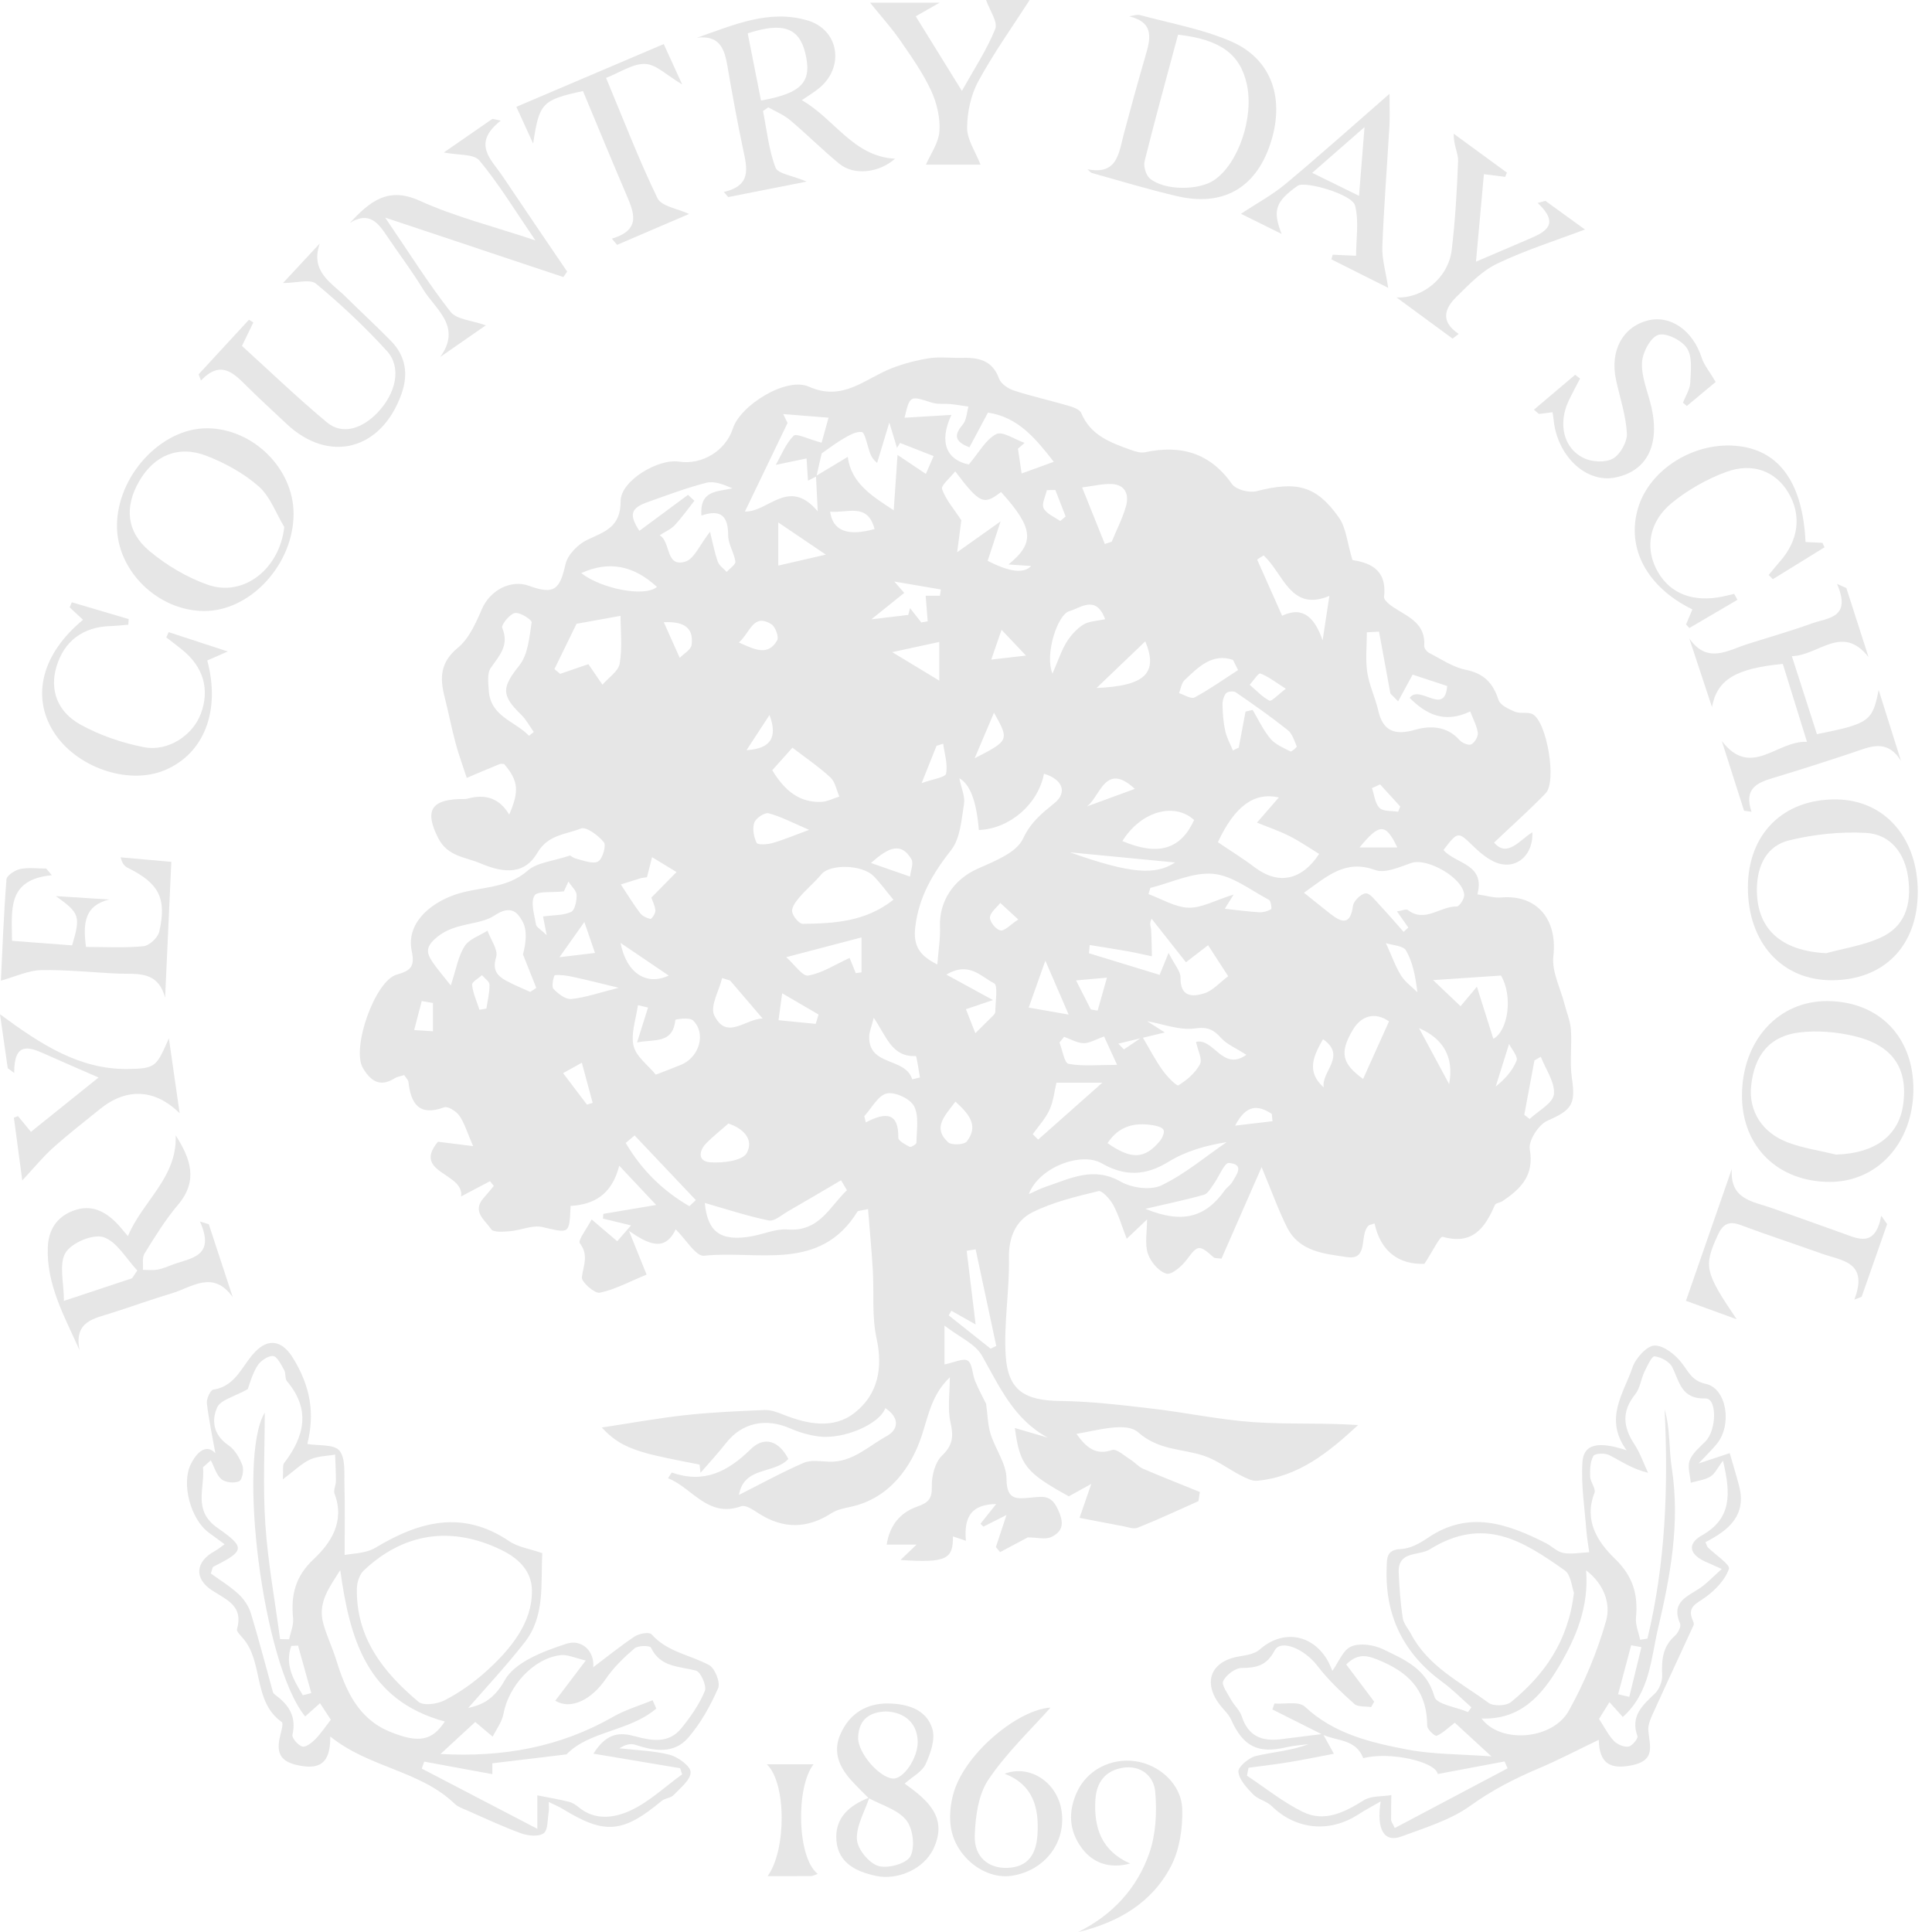 <svg width="68" height="68" viewBox="0 0 68 68" fill="none" xmlns="http://www.w3.org/2000/svg">
<path d="M50.131 44.482C49.262 44.516 48.598 44.07 48.38 43.062C48.249 43.108 48.197 43.109 48.168 43.137C47.833 43.459 48.189 44.362 47.414 44.246C46.636 44.13 45.734 44.064 45.303 43.204C44.995 42.592 44.763 41.938 44.404 41.08C43.901 42.227 43.445 43.264 42.992 44.301C42.859 44.28 42.758 44.295 42.711 44.251C42.206 43.795 42.152 43.822 41.776 44.327C41.602 44.562 41.24 44.88 41.054 44.828C40.785 44.753 40.495 44.411 40.4 44.12C40.288 43.777 40.372 43.367 40.372 42.92C40.16 43.122 39.975 43.298 39.657 43.601C39.481 43.148 39.371 42.759 39.183 42.413C39.069 42.205 38.791 41.892 38.659 41.924C37.87 42.116 37.06 42.309 36.338 42.669C35.755 42.961 35.496 43.546 35.511 44.286C35.533 45.427 35.327 46.575 35.397 47.707C35.474 48.944 36.07 49.296 37.324 49.31C38.394 49.323 39.464 49.452 40.529 49.576C41.728 49.715 42.917 49.971 44.118 50.055C45.328 50.139 46.547 50.073 47.801 50.157C46.777 51.105 45.713 51.979 44.25 52.118C44.065 52.136 43.854 52.023 43.674 51.931C43.236 51.707 42.834 51.392 42.375 51.239C41.604 50.981 40.792 51.058 40.056 50.41C39.635 50.041 38.635 50.342 37.887 50.468C38.231 50.944 38.563 51.236 39.141 51.036C39.301 50.981 39.574 51.241 39.786 51.371C39.943 51.468 40.071 51.626 40.237 51.697C40.896 51.981 41.566 52.242 42.231 52.513L42.179 52.837C41.467 53.153 40.762 53.484 40.039 53.771C39.889 53.831 39.678 53.742 39.496 53.71C39.063 53.631 38.633 53.545 37.996 53.423C38.1 53.121 38.247 52.699 38.41 52.229C38.197 52.347 37.922 52.497 37.619 52.665C36.11 51.834 35.892 51.573 35.72 50.262L36.883 50.602C35.685 49.96 35.18 48.805 34.56 47.712C34.326 47.297 33.773 47.067 33.243 46.657V48.023C33.583 47.957 33.906 47.791 34.062 47.891C34.228 47.997 34.219 48.364 34.318 48.602C34.444 48.907 34.604 49.197 34.708 49.41C34.763 49.812 34.767 50.157 34.866 50.473C35.033 51.008 35.425 51.524 35.426 52.05C35.426 52.85 35.837 52.747 36.327 52.707C36.672 52.678 36.977 52.603 37.209 53.073C37.442 53.544 37.462 53.869 37.014 54.093C36.803 54.2 36.496 54.111 36.174 54.111C35.912 54.252 35.556 54.44 35.199 54.63L35.052 54.45C35.159 54.127 35.265 53.805 35.425 53.323C35.048 53.513 34.83 53.623 34.613 53.732L34.509 53.632C34.684 53.413 34.859 53.192 35.062 52.937C34.235 52.95 33.914 53.337 33.997 54.231C33.818 54.171 33.671 54.121 33.54 54.076C33.551 54.885 33.297 55.014 31.694 54.906C31.866 54.74 32 54.613 32.259 54.366H31.208C31.314 53.676 31.694 53.236 32.27 53.032C32.666 52.894 32.809 52.765 32.797 52.313C32.788 51.947 32.911 51.466 33.157 51.231C33.545 50.858 33.564 50.549 33.454 50.06C33.345 49.578 33.43 49.052 33.43 48.478C32.796 49.086 32.685 49.791 32.446 50.52C32.08 51.634 31.306 52.745 29.932 53.037C29.702 53.086 29.454 53.136 29.263 53.26C28.408 53.811 27.564 53.819 26.707 53.269C26.517 53.148 26.247 52.958 26.089 53.015C24.906 53.435 24.376 52.37 23.513 52.029C23.598 51.902 23.638 51.823 23.649 51.828C24.77 52.226 25.613 51.802 26.422 51.007C26.91 50.528 27.423 50.723 27.747 51.35C27.242 51.899 26.195 51.592 26.008 52.616C26.8 52.218 27.527 51.815 28.287 51.487C28.547 51.376 28.887 51.437 29.189 51.447C30.001 51.473 30.56 50.902 31.199 50.552C31.649 50.305 31.657 49.891 31.16 49.56C30.956 50.131 29.689 50.671 28.814 50.558C28.477 50.515 28.134 50.416 27.822 50.279C26.952 49.896 26.12 50.075 25.562 50.781C25.275 51.145 24.959 51.487 24.655 51.839C24.644 51.742 24.634 51.645 24.623 51.549C24.106 51.444 23.587 51.35 23.072 51.229C22.759 51.157 22.446 51.068 22.151 50.942C21.828 50.805 21.528 50.618 21.181 50.244C22.156 50.097 23.127 49.918 24.106 49.81C25.038 49.707 25.978 49.667 26.915 49.628C27.134 49.62 27.367 49.71 27.578 49.794C28.432 50.131 29.343 50.312 30.09 49.718C30.897 49.078 31.084 48.159 30.85 47.096C30.683 46.331 30.767 45.512 30.721 44.72C30.68 44.006 30.609 43.293 30.552 42.556C30.277 42.617 30.2 42.612 30.181 42.643C28.852 44.796 26.656 43.995 24.778 44.198C24.495 44.228 24.144 43.622 23.782 43.269C23.395 44.082 22.807 43.785 22.138 43.324C22.395 43.961 22.582 44.425 22.758 44.862C22.14 45.115 21.64 45.391 21.106 45.499C20.927 45.535 20.458 45.117 20.479 44.953C20.533 44.536 20.73 44.182 20.408 43.756C20.333 43.656 20.651 43.253 20.824 42.92C21.143 43.193 21.36 43.377 21.724 43.688C21.852 43.541 21.991 43.382 22.21 43.13C21.769 43.024 21.496 42.956 21.223 42.89L21.234 42.724C21.784 42.632 22.335 42.538 23.095 42.411C22.573 41.856 22.24 41.503 21.795 41.029C21.531 42.072 20.88 42.396 20.083 42.445C20.038 43.453 20.047 43.409 19.089 43.188C18.739 43.108 18.334 43.303 17.949 43.335C17.722 43.354 17.363 43.383 17.283 43.261C17.077 42.948 16.591 42.638 17.03 42.156C17.152 42.022 17.264 41.879 17.38 41.74L17.246 41.574C16.939 41.735 16.634 41.896 16.229 42.111C16.347 41.274 14.496 41.292 15.414 40.185C15.868 40.242 16.198 40.284 16.652 40.34C16.433 39.834 16.345 39.519 16.168 39.269C16.058 39.113 15.766 38.926 15.635 38.974C14.756 39.295 14.464 38.86 14.376 38.081C14.368 38.011 14.296 37.949 14.226 37.839C14.111 37.877 13.982 37.894 13.883 37.956C13.357 38.29 13.025 38.021 12.771 37.586C12.364 36.891 13.197 34.521 13.961 34.304C14.437 34.168 14.611 34.036 14.493 33.481C14.29 32.525 15.095 31.814 15.997 31.496C16.842 31.198 17.813 31.309 18.569 30.646C18.902 30.352 19.458 30.315 20.07 30.109C20.043 30.095 20.169 30.198 20.313 30.233C20.56 30.294 20.881 30.422 21.054 30.319C21.21 30.227 21.344 29.754 21.255 29.645C21.058 29.404 20.634 29.085 20.445 29.161C19.916 29.374 19.289 29.372 18.913 30.017C18.481 30.759 17.789 30.762 16.912 30.388C16.366 30.156 15.754 30.151 15.422 29.495C14.957 28.577 15.143 28.166 16.149 28.125C16.254 28.12 16.364 28.135 16.465 28.108C17.109 27.929 17.595 28.117 17.922 28.671C18.283 27.838 18.246 27.482 17.743 26.89C17.689 26.89 17.63 26.874 17.585 26.893C17.198 27.051 16.813 27.216 16.428 27.379C16.296 26.972 16.146 26.569 16.035 26.156C15.89 25.614 15.785 25.063 15.646 24.519C15.476 23.855 15.496 23.308 16.112 22.802C16.507 22.479 16.751 21.926 16.963 21.433C17.243 20.786 17.968 20.384 18.616 20.618C19.5 20.937 19.699 20.767 19.904 19.858C19.979 19.523 20.345 19.154 20.672 18.999C21.288 18.709 21.847 18.555 21.844 17.638C21.841 16.923 23.165 16.136 23.892 16.248C24.716 16.372 25.54 15.867 25.796 15.078C26.062 14.259 27.677 13.256 28.469 13.609C29.675 14.148 30.451 13.32 31.392 12.958C31.812 12.796 32.258 12.679 32.702 12.609C33.064 12.553 33.444 12.603 33.816 12.595C34.404 12.58 34.922 12.65 35.164 13.329C35.23 13.511 35.485 13.68 35.688 13.746C36.309 13.95 36.951 14.09 37.581 14.274C37.755 14.325 38.001 14.406 38.057 14.54C38.389 15.333 39.096 15.58 39.802 15.835C39.959 15.891 40.142 15.951 40.296 15.919C41.554 15.649 42.581 15.93 43.364 17.038C43.503 17.235 43.964 17.354 44.221 17.289C45.632 16.928 46.327 17.085 47.123 18.212C47.381 18.575 47.416 19.099 47.601 19.71C48.106 19.799 48.836 19.97 48.713 21.007C48.7 21.12 48.919 21.292 49.062 21.386C49.572 21.716 50.185 21.945 50.128 22.737C50.121 22.816 50.22 22.939 50.302 22.981C50.723 23.197 51.137 23.484 51.587 23.574C52.226 23.702 52.547 24.034 52.742 24.634C52.803 24.821 53.105 24.96 53.325 25.052C53.512 25.129 53.769 25.047 53.943 25.137C54.445 25.403 54.801 27.505 54.403 27.919C53.854 28.491 53.258 29.019 52.586 29.656C53.05 30.201 53.483 29.569 53.934 29.293C53.97 30.161 53.29 30.665 52.579 30.325C52.298 30.191 52.047 29.972 51.821 29.751C51.319 29.266 51.311 29.258 50.806 29.917C51.225 30.411 52.29 30.399 51.999 31.478C52.321 31.523 52.581 31.61 52.833 31.588C54.1 31.478 54.822 32.364 54.673 33.652C54.611 34.196 54.925 34.784 55.069 35.352C55.144 35.647 55.27 35.939 55.291 36.237C55.33 36.807 55.243 37.389 55.326 37.949C55.464 38.876 55.318 39.071 54.459 39.448C54.152 39.582 53.79 40.151 53.843 40.451C54.005 41.374 53.528 41.84 52.889 42.272C52.803 42.33 52.645 42.342 52.613 42.416C52.263 43.228 51.824 43.827 50.779 43.532C50.68 43.504 50.422 44.049 50.137 44.478L50.131 44.482ZM28.718 16.754C29.1 16.523 29.483 16.293 29.838 16.08C29.956 17.002 30.688 17.46 31.456 17.96C31.497 17.354 31.537 16.78 31.59 16.012C31.89 16.214 32.192 16.415 32.587 16.68L32.86 16.052C32.467 15.898 32.072 15.743 31.679 15.59L31.571 15.762C31.504 15.541 31.436 15.32 31.301 14.872C31.112 15.496 30.991 15.896 30.871 16.294C30.636 16.094 30.616 15.92 30.563 15.756C30.499 15.557 30.43 15.219 30.33 15.206C30.133 15.18 29.898 15.316 29.705 15.427C29.432 15.583 29.183 15.777 28.923 15.956C28.862 16.21 28.797 16.486 28.737 16.765C28.638 16.817 28.538 16.867 28.439 16.919C28.421 16.648 28.404 16.375 28.388 16.135C28.03 16.21 27.667 16.286 27.305 16.362C27.504 16.012 27.658 15.612 27.933 15.338C28.03 15.241 28.426 15.449 28.918 15.582L29.162 14.701C28.63 14.659 28.097 14.616 27.565 14.574L27.72 14.886C27.233 15.896 26.747 16.907 26.219 18.004C27.048 18.03 27.755 16.783 28.782 17.997C28.75 17.354 28.734 17.056 28.72 16.756L28.718 16.754ZM32.99 33.947C33.027 33.465 33.101 33.036 33.085 32.609C33.051 31.706 33.58 30.949 34.402 30.58C34.993 30.315 35.771 30.02 36.006 29.52C36.282 28.932 36.667 28.63 37.113 28.267C37.581 27.887 37.395 27.427 36.745 27.233C36.538 28.308 35.54 29.17 34.452 29.214C34.372 28.208 34.143 27.6 33.765 27.392C33.835 27.743 33.973 28.035 33.93 28.296C33.84 28.851 33.8 29.503 33.483 29.911C32.837 30.736 32.339 31.559 32.214 32.633C32.139 33.272 32.345 33.628 32.992 33.947H32.99ZM49.169 32.078C49.361 32.049 49.494 31.986 49.548 32.028C50.158 32.496 50.695 31.888 51.273 31.906C51.361 31.909 51.539 31.643 51.535 31.507C51.514 30.909 50.238 30.18 49.676 30.373C49.264 30.515 48.752 30.749 48.401 30.622C47.349 30.238 46.718 30.838 45.895 31.422C46.266 31.718 46.547 31.946 46.831 32.169C47.237 32.486 47.531 32.56 47.62 31.885C47.644 31.71 47.897 31.462 48.066 31.443C48.209 31.427 48.396 31.68 48.542 31.835C48.837 32.149 49.117 32.477 49.403 32.799L49.569 32.647C49.45 32.48 49.332 32.312 49.168 32.078H49.169ZM24.214 17.415L24.441 17.625C24.211 17.915 23.997 18.22 23.745 18.488C23.603 18.638 23.395 18.723 23.218 18.839C23.619 19.067 23.411 19.988 24.127 19.765C24.435 19.668 24.623 19.184 24.991 18.717C25.085 19.097 25.149 19.442 25.264 19.768C25.313 19.909 25.468 20.01 25.577 20.13C25.685 20.007 25.898 19.87 25.883 19.765C25.84 19.452 25.629 19.152 25.629 18.846C25.629 18.181 25.39 17.904 24.687 18.147C24.623 17.244 25.244 17.312 25.778 17.188C25.459 17.046 25.133 16.922 24.856 16.993C24.159 17.172 23.478 17.43 22.796 17.672C22.188 17.886 22.137 18.12 22.504 18.684C23.072 18.264 23.644 17.841 24.216 17.417L24.214 17.415ZM48.538 22.231L48.109 22.255C48.109 22.724 48.055 23.203 48.123 23.663C48.192 24.124 48.409 24.561 48.513 25.021C48.674 25.73 49.096 25.893 49.803 25.687C50.329 25.534 50.925 25.547 51.369 26.047C51.46 26.15 51.685 26.245 51.781 26.2C51.9 26.143 52.03 25.927 52.014 25.798C51.983 25.551 51.852 25.319 51.747 25.04C50.83 25.477 50.191 25.135 49.615 24.564C49.96 24.073 50.854 25.222 50.936 24.145C50.52 24.008 50.172 23.894 49.72 23.744C49.599 23.968 49.404 24.326 49.209 24.685C49.118 24.593 49.029 24.502 48.938 24.41C48.804 23.684 48.671 22.958 48.537 22.231H48.538ZM33.69 19.436C34.289 19.012 34.663 18.746 35.217 18.352C35.025 18.936 34.894 19.339 34.763 19.738C35.526 20.135 36.036 20.197 36.293 19.921C36.008 19.902 35.779 19.886 35.496 19.867C36.44 19.101 36.373 18.578 35.233 17.317C34.623 17.789 34.489 17.736 33.62 16.59C33.441 16.82 33.11 17.09 33.158 17.218C33.297 17.601 33.585 17.927 33.835 18.31C33.807 18.53 33.765 18.863 33.69 19.434V19.436ZM15.865 34.688C16.058 34.107 16.128 33.654 16.353 33.302C16.513 33.051 16.882 32.934 17.157 32.757C17.27 33.07 17.54 33.43 17.463 33.683C17.324 34.139 17.492 34.341 17.816 34.518C18.088 34.668 18.38 34.783 18.663 34.912C18.733 34.865 18.805 34.817 18.875 34.77C18.719 34.378 18.564 33.986 18.407 33.593C18.509 33.204 18.569 32.746 18.388 32.426C18.233 32.154 18.014 31.814 17.396 32.227C16.874 32.575 16.024 32.454 15.389 32.978C14.969 33.325 14.999 33.528 15.231 33.871C15.374 34.084 15.545 34.278 15.868 34.688H15.865ZM42.867 29.643C43.303 29.94 43.749 30.215 44.166 30.53C44.977 31.143 45.801 31.006 46.43 30.056C46.079 29.841 45.742 29.606 45.379 29.424C45.014 29.24 44.622 29.108 44.241 28.954C44.506 28.649 44.773 28.345 45.012 28.067C44.148 27.875 43.466 28.358 42.865 29.643H42.867ZM31.445 31.667C31.148 31.311 30.964 31.049 30.739 30.828C30.328 30.424 29.209 30.412 28.915 30.767C28.675 31.056 28.381 31.298 28.137 31.583C28.014 31.727 27.857 31.935 27.881 32.088C27.907 32.254 28.127 32.518 28.258 32.517C29.354 32.501 30.453 32.449 31.445 31.669V31.667ZM37.09 16.253C36.459 15.449 35.845 14.683 34.773 14.522C34.549 14.943 34.334 15.346 34.121 15.743C33.559 15.53 33.594 15.288 33.891 14.935C34.019 14.782 34.026 14.524 34.086 14.312C33.882 14.282 33.679 14.245 33.474 14.224C33.246 14.201 33.002 14.238 32.789 14.169C32.024 13.924 32.028 13.911 31.837 14.703C32.352 14.672 32.877 14.64 33.486 14.603C33.026 15.591 33.342 16.194 34.099 16.349C34.45 15.935 34.69 15.473 35.064 15.28C35.286 15.165 35.722 15.472 36.062 15.588L35.829 15.793C35.873 16.099 35.92 16.406 35.958 16.665C36.431 16.493 36.731 16.383 37.089 16.254L37.09 16.253ZM40.209 36.495C40.468 36.929 40.666 37.316 40.916 37.666C41.069 37.884 41.414 38.237 41.474 38.2C41.773 38.018 42.075 37.761 42.235 37.457C42.327 37.278 42.155 36.957 42.096 36.673C42.711 36.515 43.03 37.726 43.867 37.126C43.485 36.879 43.182 36.758 42.984 36.539C42.715 36.241 42.513 36.134 42.059 36.197C41.519 36.273 40.938 36.041 40.374 35.942L40.998 36.339C40.452 36.47 39.906 36.602 39.36 36.733C39.427 36.8 39.492 36.868 39.559 36.936C39.766 36.795 39.97 36.657 40.208 36.495H40.209ZM41.743 33.87C41.324 33.339 40.928 32.838 40.532 32.336C40.441 32.526 40.508 32.612 40.513 32.702C40.534 33.02 40.535 33.339 40.543 33.659C40.249 33.597 39.959 33.528 39.663 33.476C39.227 33.399 38.79 33.333 38.354 33.262L38.328 33.551C39.16 33.805 39.991 34.06 40.815 34.312C40.911 34.078 40.973 33.923 41.13 33.538C41.339 33.955 41.554 34.184 41.551 34.41C41.538 35.099 41.974 35.092 42.388 34.962C42.687 34.868 42.926 34.586 43.228 34.36C42.963 33.95 42.752 33.625 42.521 33.268C42.268 33.464 42.083 33.605 41.743 33.868V33.87ZM20.707 23.374L21.204 24.098C21.416 23.852 21.766 23.628 21.812 23.352C21.908 22.779 21.841 22.181 21.841 21.676C21.322 21.77 20.792 21.866 20.292 21.955C20.025 22.5 19.77 23.024 19.514 23.55L19.715 23.718C20.075 23.594 20.436 23.469 20.709 23.376L20.707 23.374ZM36.212 42.029C36.413 41.94 36.61 41.835 36.817 41.766C37.673 41.48 38.486 41.043 39.444 41.59C39.836 41.813 40.497 41.903 40.879 41.721C41.698 41.329 42.415 40.719 43.174 40.2C42.45 40.314 41.743 40.513 41.139 40.885C40.325 41.388 39.593 41.413 38.77 40.942C38.052 40.531 36.562 41.085 36.212 42.029ZM29.809 41.892C29.74 41.776 29.67 41.658 29.602 41.542C28.98 41.906 28.362 42.274 27.738 42.632C27.516 42.759 27.254 42.998 27.056 42.956C26.286 42.798 25.535 42.548 24.807 42.34C24.901 43.361 25.361 43.712 26.47 43.511C26.886 43.435 27.31 43.242 27.715 43.274C28.838 43.364 29.199 42.469 29.809 41.892ZM18.621 25.897L18.787 25.763C18.64 25.558 18.519 25.324 18.34 25.151C17.622 24.456 17.673 24.187 18.284 23.413C18.586 23.031 18.632 22.424 18.712 21.905C18.727 21.818 18.302 21.541 18.125 21.576C17.938 21.613 17.633 21.995 17.677 22.1C17.934 22.716 17.575 23.073 17.272 23.51C17.141 23.698 17.186 24.035 17.203 24.303C17.262 25.224 18.129 25.382 18.62 25.897H18.621ZM43.108 31.985C43.525 32.03 43.921 32.085 44.319 32.109C44.459 32.117 44.616 32.073 44.737 32.002C44.769 31.985 44.733 31.707 44.664 31.672C44.019 31.333 43.378 30.817 42.701 30.756C41.982 30.691 41.227 31.069 40.487 31.252L40.423 31.47C40.893 31.641 41.358 31.933 41.832 31.948C42.291 31.962 42.757 31.691 43.42 31.485L43.11 31.983L43.108 31.985ZM23.08 37.826C23.441 37.686 23.706 37.586 23.968 37.478C24.618 37.213 24.866 36.36 24.385 35.91C24.267 35.8 23.772 35.874 23.77 35.897C23.683 36.76 23.013 36.566 22.422 36.691C22.565 36.236 22.688 35.849 22.809 35.462C22.691 35.434 22.571 35.407 22.453 35.379C22.389 35.858 22.197 36.368 22.299 36.808C22.386 37.187 22.807 37.487 23.082 37.824L23.08 37.826ZM27.18 27.109C27.621 27.834 28.139 28.253 28.904 28.224C29.117 28.216 29.328 28.101 29.542 28.037C29.442 27.808 29.395 27.517 29.228 27.363C28.819 26.985 28.354 26.671 27.891 26.316C27.685 26.547 27.439 26.821 27.18 27.111V27.109ZM52.56 36.562C53.076 36.292 53.261 35.065 52.83 34.336C52.028 34.391 51.268 34.442 50.441 34.497C50.734 34.778 51.067 35.094 51.407 35.416C51.615 35.168 51.736 35.023 51.982 34.728C52.202 35.428 52.376 35.978 52.56 36.56V36.562ZM39.504 29.603C40.77 30.138 41.557 29.893 42.03 28.861C41.328 28.227 40.16 28.551 39.504 29.603ZM43.838 25.047L44.089 24.987C44.293 25.329 44.463 25.7 44.715 26C44.888 26.205 45.172 26.321 45.421 26.448C45.458 26.468 45.653 26.297 45.641 26.271C45.555 26.067 45.482 25.822 45.322 25.695C44.733 25.227 44.118 24.794 43.498 24.368C43.421 24.314 43.212 24.334 43.156 24.398C43.07 24.5 43.025 24.671 43.028 24.811C43.035 25.116 43.057 25.424 43.123 25.721C43.175 25.961 43.3 26.184 43.394 26.414L43.6 26.313C43.68 25.892 43.758 25.469 43.838 25.048V25.047ZM32.43 21.908L32.652 21.868C32.628 21.571 32.604 21.276 32.58 20.968H33.083L33.115 20.747C32.569 20.654 32.023 20.562 31.477 20.468C31.593 20.602 31.71 20.734 31.826 20.868C31.312 21.281 30.798 21.695 30.283 22.108L30.098 21.865L31.967 21.644C31.946 21.724 31.976 21.605 32.031 21.404L32.428 21.91L32.43 21.908ZM46.788 20.974C45.419 21.55 45.175 20.181 44.474 19.549L44.247 19.694C44.53 20.329 44.811 20.965 45.126 21.673C45.889 21.308 46.287 21.781 46.552 22.537C46.632 22.016 46.694 21.599 46.79 20.976L46.788 20.974ZM30.124 34.252L30.322 34.223V32.994C29.464 33.218 28.607 33.444 27.672 33.689C27.964 33.946 28.245 34.371 28.448 34.336C28.937 34.251 29.389 33.952 29.903 33.717C29.962 33.86 30.042 34.057 30.122 34.254L30.124 34.252ZM38.884 19.147C38.965 19.12 39.047 19.094 39.128 19.067C39.298 18.655 39.504 18.256 39.627 17.831C39.746 17.42 39.62 17.059 39.127 17.036C38.803 17.022 38.475 17.107 38.087 17.156C38.387 17.905 38.636 18.525 38.886 19.146L38.884 19.147ZM40.315 42.546C41.602 43.077 42.425 42.854 43.103 41.901C43.18 41.793 43.305 41.717 43.37 41.606C43.525 41.343 43.814 40.977 43.252 40.932C43.096 40.919 42.904 41.419 42.717 41.677C42.616 41.816 42.514 42.013 42.377 42.051C41.749 42.23 41.109 42.361 40.315 42.546ZM48.89 35.949C48.42 35.621 47.925 35.718 47.609 36.257C47.138 37.058 47.237 37.436 47.976 37.976C48.273 37.316 48.564 36.67 48.89 35.947V35.949ZM22.771 30.875C22.64 30.896 22.585 30.899 22.536 30.915C22.307 30.985 22.079 31.059 21.851 31.13C22.073 31.465 22.284 31.812 22.525 32.133C22.606 32.241 22.761 32.314 22.894 32.343C22.933 32.351 23.074 32.149 23.068 32.052C23.053 31.877 22.964 31.706 22.925 31.593L23.812 30.693C23.566 30.543 23.285 30.372 22.95 30.169C22.878 30.453 22.828 30.646 22.772 30.873L22.771 30.875ZM30.419 39.282L30.474 39.505C31.187 39.127 31.635 39.166 31.617 40.045C31.615 40.153 31.865 40.285 32.018 40.364C32.064 40.389 32.256 40.272 32.256 40.221C32.259 39.785 32.353 39.287 32.174 38.937C32.039 38.673 31.5 38.421 31.213 38.486C30.906 38.555 30.681 39.002 30.421 39.284L30.419 39.282ZM34.866 47.468L35.065 47.373C34.822 46.239 34.581 45.106 34.339 43.972C34.233 43.99 34.129 44.006 34.024 44.024C34.124 44.854 34.225 45.683 34.339 46.617C34.011 46.431 33.749 46.283 33.486 46.135L33.391 46.296C33.882 46.686 34.372 47.077 34.864 47.467L34.866 47.468ZM33.997 35.52C34.118 35.829 34.224 36.097 34.329 36.365C34.516 36.179 34.706 35.995 34.891 35.808C34.947 35.752 35.03 35.683 35.03 35.618C35.035 35.267 35.131 34.676 34.989 34.608C34.548 34.397 34.117 33.818 33.31 34.304C33.915 34.634 34.37 34.883 34.95 35.199C34.597 35.318 34.382 35.391 33.998 35.52H33.997ZM25.698 34.512L25.417 34.425C25.31 34.867 24.986 35.415 25.137 35.731C25.572 36.634 26.23 35.858 26.843 35.849C26.428 35.365 26.062 34.938 25.698 34.512ZM37.183 38.11C37.114 38.392 37.081 38.752 36.94 39.06C36.798 39.373 36.55 39.637 36.348 39.921C36.412 39.984 36.477 40.047 36.541 40.109C37.282 39.453 38.022 38.797 38.798 38.108H37.183V38.11ZM25.637 39.545C25.353 39.795 25.102 39.995 24.876 40.219C24.593 40.5 24.548 40.874 24.992 40.908C25.431 40.942 26.136 40.858 26.284 40.582C26.559 40.072 26.105 39.692 25.636 39.545H25.637ZM38.898 21.794C38.571 20.918 38.028 21.404 37.645 21.507C37.217 21.623 36.763 23.037 37.044 23.71C37.252 23.232 37.357 22.897 37.536 22.608C37.684 22.368 37.891 22.134 38.127 21.986C38.328 21.86 38.608 21.86 38.897 21.794H38.898ZM37.453 36.492L37.29 36.694C37.394 36.955 37.462 37.416 37.609 37.444C38.117 37.537 38.652 37.479 39.318 37.479C39.111 37.026 38.978 36.736 38.86 36.481C38.555 36.587 38.343 36.723 38.135 36.716C37.907 36.71 37.681 36.573 37.453 36.492ZM43.576 23.584C43.517 23.465 43.458 23.345 43.397 23.226C42.667 22.979 42.179 23.477 41.695 23.936C41.583 24.04 41.561 24.242 41.497 24.398C41.684 24.455 41.925 24.613 42.046 24.548C42.575 24.263 43.068 23.911 43.576 23.584ZM19.846 31.373C19.42 31.423 18.91 31.352 18.81 31.525C18.668 31.77 18.81 32.197 18.866 32.541C18.88 32.633 19.024 32.704 19.242 32.915C19.164 32.518 19.123 32.304 19.113 32.254C19.487 32.206 19.826 32.223 20.1 32.097C20.233 32.038 20.3 31.709 20.295 31.504C20.292 31.354 20.123 31.207 20.006 31.027L19.848 31.373H19.846ZM22.336 39.964C22.232 40.051 22.127 40.14 22.023 40.227C22.569 41.159 23.314 41.906 24.264 42.454L24.491 42.24C23.772 41.482 23.055 40.722 22.336 39.964ZM38.981 40.235C39.815 40.819 40.286 40.8 40.816 40.169C40.906 40.064 40.997 39.863 40.954 39.769C40.907 39.671 40.705 39.624 40.564 39.602C39.938 39.503 39.384 39.624 38.981 40.235ZM20.458 20.171C21.134 20.708 22.673 21.034 23.123 20.658C22.315 19.912 21.448 19.723 20.458 20.171ZM28.477 29.207C27.907 28.964 27.493 28.741 27.052 28.625C26.913 28.588 26.604 28.796 26.548 28.956C26.476 29.164 26.53 29.457 26.631 29.666C26.669 29.744 27 29.725 27.177 29.675C27.541 29.575 27.891 29.424 28.477 29.209V29.207ZM38.595 24.215C40.325 24.143 40.767 23.677 40.31 22.573C39.775 23.086 39.259 23.579 38.595 24.215ZM54.231 37.194L54.007 37.324C53.887 37.963 53.769 38.6 53.649 39.239L53.839 39.384C54.141 39.097 54.659 38.831 54.692 38.514C54.737 38.095 54.401 37.636 54.231 37.194ZM32.109 37.989C32.2 37.968 32.291 37.947 32.38 37.924C32.329 37.661 32.267 37.166 32.23 37.168C31.395 37.213 31.199 36.479 30.753 35.821C30.67 36.154 30.598 36.313 30.593 36.476C30.564 37.544 31.866 37.199 32.107 37.989H32.109ZM27.393 19.907C27.926 19.784 28.41 19.673 29.065 19.521C28.461 19.112 27.993 18.794 27.393 18.388V19.907ZM21.779 34.767C21.122 34.608 20.659 34.491 20.193 34.389C19.976 34.342 19.747 34.302 19.53 34.323C19.492 34.326 19.402 34.721 19.476 34.8C19.64 34.975 19.905 35.183 20.108 35.162C20.608 35.11 21.097 34.938 21.777 34.767H21.779ZM33.628 38.773C33.256 39.276 32.809 39.687 33.372 40.205C33.494 40.316 33.941 40.293 34.032 40.172C34.452 39.619 34.112 39.211 33.628 38.774V38.773ZM41.359 30.356C40.08 30.233 38.87 30.116 37.657 29.999C39.789 30.756 40.665 30.814 41.359 30.356ZM29.218 18.009C29.311 18.682 29.832 18.886 30.782 18.62C30.534 17.681 29.836 18.065 29.218 18.009ZM37.613 35.71C37.32 35.034 37.108 34.542 36.793 33.812C36.555 34.483 36.392 34.942 36.207 35.463C36.624 35.536 36.972 35.597 37.613 35.71ZM31.403 22.953C32.079 23.363 32.526 23.634 33.059 23.956V22.595C32.508 22.715 32.047 22.815 31.403 22.953ZM30.657 30.375C31.192 30.561 31.611 30.707 32.031 30.854C32.051 30.648 32.163 30.386 32.08 30.243C31.724 29.637 31.286 29.806 30.657 30.375ZM27.53 34.962C27.473 35.381 27.437 35.645 27.401 35.908C27.837 35.952 28.274 35.995 28.71 36.037L28.811 35.708C28.439 35.491 28.067 35.275 27.53 34.96V34.962ZM21.841 33.188C22.053 34.275 22.774 34.699 23.536 34.336C22.997 33.971 22.485 33.625 21.841 33.188ZM26.005 22.613C26.586 22.874 27.032 23.094 27.354 22.539C27.423 22.421 27.29 22.055 27.151 21.97C26.502 21.575 26.415 22.257 26.005 22.613ZM19.691 33.691C20.124 33.639 20.533 33.591 20.942 33.541C20.825 33.202 20.707 32.862 20.567 32.451C20.239 32.915 20.046 33.189 19.691 33.691ZM49.944 36.186C50.297 36.844 50.651 37.502 51.005 38.158C51.187 37.187 50.781 36.549 49.944 36.186ZM39.943 27.766C38.747 26.655 38.703 28.437 38.031 28.466C38.617 28.251 39.205 28.037 39.943 27.766ZM46.592 38.274C46.488 37.724 47.419 37.166 46.565 36.576C46.224 37.178 45.969 37.721 46.592 38.274ZM19.819 37.771C20.188 38.257 20.423 38.568 20.659 38.879L20.86 38.818C20.733 38.347 20.605 37.876 20.479 37.405C20.262 37.526 20.043 37.647 19.819 37.771ZM23.363 21.9C23.577 22.379 23.751 22.768 23.925 23.155C24.071 23.003 24.32 22.866 24.342 22.7C24.412 22.163 24.159 21.86 23.363 21.9ZM48.78 33.196C48.994 33.665 49.117 34.023 49.312 34.334C49.454 34.562 49.692 34.73 49.888 34.925C49.815 34.33 49.717 33.852 49.487 33.454C49.388 33.283 49.016 33.273 48.78 33.194V33.196ZM38.39 35.529C38.472 35.544 38.552 35.558 38.633 35.571C38.731 35.225 38.828 34.878 38.961 34.41C38.502 34.45 38.231 34.475 37.873 34.507C38.074 34.902 38.232 35.215 38.392 35.528L38.39 35.529ZM45.258 24.242C44.873 23.998 44.633 23.805 44.359 23.705C44.29 23.681 44.113 23.961 43.985 24.102C44.214 24.295 44.421 24.527 44.68 24.66C44.755 24.698 44.972 24.456 45.258 24.242ZM35.252 22.168C35.134 22.507 35.027 22.816 34.888 23.216C35.445 23.152 35.782 23.111 36.111 23.074C35.843 22.792 35.613 22.549 35.252 22.168ZM33.197 26.176L32.963 26.25C32.815 26.622 32.666 26.995 32.438 27.564C32.844 27.416 33.273 27.363 33.299 27.229C33.363 26.896 33.243 26.529 33.197 26.176ZM35.841 32.364C35.554 32.099 35.38 31.939 35.206 31.78C35.075 31.951 34.848 32.118 34.842 32.294C34.837 32.451 35.057 32.718 35.212 32.747C35.358 32.775 35.549 32.554 35.84 32.364H35.841ZM34.985 25.085C34.733 25.68 34.546 26.119 34.305 26.688C35.522 26.064 35.528 26.051 34.985 25.085ZM47.852 29.827H49.181C48.776 28.98 48.561 28.959 47.852 29.827ZM15.239 35.302L14.844 35.233C14.755 35.573 14.667 35.913 14.577 36.255C14.798 36.27 15.018 36.282 15.239 36.297V35.304V35.302ZM37.145 17.246L36.846 17.251C36.8 17.468 36.654 17.736 36.733 17.889C36.835 18.088 37.113 18.194 37.316 18.339C37.379 18.286 37.443 18.233 37.507 18.18C37.386 17.868 37.264 17.557 37.145 17.246ZM26.275 26.403C27.143 26.353 27.373 25.94 27.084 25.166L26.275 26.403ZM53.114 36.744C52.94 37.3 52.792 37.771 52.645 38.24C52.942 38.008 53.229 37.7 53.378 37.334C53.438 37.186 53.196 36.913 53.114 36.744ZM44.788 39.461L44.763 39.205C44.29 38.898 43.87 38.852 43.472 39.619C43.999 39.556 44.392 39.51 44.787 39.463L44.788 39.461ZM16.874 35.542L17.12 35.497C17.162 35.217 17.233 34.936 17.229 34.657C17.227 34.544 17.056 34.434 16.963 34.322C16.84 34.436 16.602 34.565 16.615 34.665C16.65 34.963 16.781 35.25 16.876 35.542H16.874ZM48.575 27.608L48.289 27.74C48.372 27.979 48.395 28.279 48.556 28.437C48.69 28.569 48.986 28.532 49.209 28.57C49.235 28.509 49.259 28.446 49.284 28.385C49.048 28.125 48.812 27.867 48.575 27.608Z" fill="#E6E6E6"/>
<path d="M56.269 61.237C55.523 61.595 54.842 61.953 54.138 62.25C53.293 62.606 52.501 63.017 51.742 63.563C51.038 64.067 50.152 64.329 49.326 64.638C48.729 64.862 48.435 64.411 48.596 63.403C48.285 63.584 48.04 63.711 47.81 63.861C46.796 64.522 45.608 64.4 44.757 63.566C44.579 63.392 44.285 63.337 44.111 63.161C43.886 62.93 43.616 62.645 43.587 62.361C43.57 62.192 43.952 61.866 44.199 61.806C44.808 61.66 45.443 61.626 46.053 61.389C45.795 61.424 45.533 61.437 45.28 61.497C44.276 61.735 43.757 61.472 43.33 60.524C43.246 60.337 43.08 60.189 42.95 60.023C42.316 59.213 42.613 58.465 43.623 58.299C43.872 58.258 44.166 58.212 44.341 58.055C45.117 57.367 46.141 57.492 46.697 58.391C46.793 58.545 46.855 58.72 46.895 58.808C47.109 58.513 47.269 58.073 47.559 57.95C47.871 57.82 48.353 57.891 48.678 58.047C49.426 58.411 50.215 58.729 50.489 59.721C50.562 59.989 51.258 60.084 51.669 60.258C51.709 60.203 51.749 60.147 51.789 60.092C51.452 59.795 51.135 59.471 50.775 59.207C49.422 58.218 48.749 56.905 48.805 55.21C48.818 54.834 48.789 54.543 49.319 54.52C49.641 54.505 49.982 54.314 50.263 54.122C51.698 53.149 53.054 53.627 54.405 54.31C54.617 54.418 54.804 54.618 55.024 54.659C55.318 54.71 55.631 54.647 55.936 54.633C55.903 54.383 55.855 54.133 55.836 53.881C55.775 53.075 55.644 52.264 55.697 51.464C55.737 50.833 56.229 50.708 57.252 51.046C56.441 49.932 57.15 49.045 57.458 48.129C57.569 47.803 57.963 47.366 58.235 47.359C58.562 47.352 58.979 47.688 59.207 47.992C59.445 48.308 59.562 48.603 60.039 48.708C60.777 48.871 60.977 50.153 60.423 50.824C60.226 51.061 60.004 51.275 59.784 51.509C60.186 51.375 60.535 51.261 60.881 51.146C60.991 51.532 61.111 51.916 61.212 52.304C61.482 53.357 60.816 53.873 60.027 54.278C60.071 54.378 60.081 54.431 60.111 54.462C60.373 54.722 60.902 55.068 60.852 55.218C60.725 55.601 60.381 55.954 60.043 56.205C59.733 56.436 59.356 56.539 59.583 57.041C59.603 57.087 59.629 57.157 59.611 57.196C59.153 58.197 58.685 59.192 58.231 60.195C58.129 60.423 57.995 60.679 58.016 60.91C58.062 61.447 58.281 61.956 57.449 62.129C56.668 62.292 56.289 62.066 56.272 61.237H56.269ZM46.563 61.029C46.668 61.221 46.774 61.413 46.948 61.727C46.343 61.842 45.857 61.943 45.368 62.022C44.895 62.1 44.42 62.155 43.945 62.219C43.926 62.313 43.907 62.406 43.888 62.498C44.538 62.929 45.154 63.427 45.847 63.769C46.617 64.15 47.32 63.788 48.002 63.363C48.262 63.2 48.644 63.237 48.97 63.182C48.967 63.474 48.959 63.766 48.962 64.058C48.962 64.105 49.003 64.151 49.091 64.341C50.42 63.638 51.741 62.938 53.062 62.24L52.956 61.997C52.172 62.145 51.386 62.293 50.604 62.44C50.532 62.003 48.904 61.637 47.983 61.882C47.718 61.195 47.034 61.284 46.544 61.05L44.785 60.168L44.854 59.958C45.218 59.986 45.713 59.871 45.924 60.066C46.956 61.031 48.243 61.332 49.537 61.579C50.446 61.753 51.389 61.737 52.493 61.819C51.913 61.287 51.525 60.929 51.204 60.634C50.958 60.823 50.781 61.003 50.565 61.095C50.508 61.119 50.233 60.871 50.233 60.747C50.23 59.615 49.701 58.945 48.668 58.491C48.157 58.265 47.828 58.152 47.382 58.583C47.719 59.031 48.043 59.461 48.368 59.894C48.331 59.956 48.296 60.021 48.259 60.084C48.058 60.05 47.793 60.087 47.665 59.971C47.203 59.555 46.742 59.121 46.366 58.629C45.922 58.045 45.082 57.676 44.862 58.094C44.583 58.621 44.23 58.705 43.706 58.707C43.477 58.707 43.161 58.949 43.052 59.166C42.984 59.307 43.211 59.608 43.329 59.824C43.442 60.029 43.639 60.198 43.707 60.413C43.931 61.106 44.416 61.297 45.071 61.216C45.569 61.155 46.066 61.09 46.563 61.029ZM60.598 55.222C60.285 55.083 60.142 55.02 59.999 54.954C59.46 54.702 59.38 54.335 59.897 54.043C60.948 53.452 60.926 52.588 60.643 51.412C60.451 51.662 60.359 51.875 60.197 51.972C59.998 52.093 59.741 52.119 59.509 52.186C59.488 51.923 59.388 51.628 59.471 51.404C59.567 51.149 59.814 50.945 60.019 50.741C60.429 50.33 60.435 49.209 60.028 49.221C59.166 49.246 59.119 48.635 58.854 48.113C58.757 47.921 58.458 47.764 58.236 47.739C58.139 47.727 57.979 48.074 57.882 48.274C57.757 48.535 57.725 48.863 57.553 49.077C57.067 49.679 57.129 50.235 57.53 50.841C57.73 51.146 57.85 51.504 58.006 51.838C57.43 51.696 57.05 51.422 56.638 51.214C56.484 51.136 56.133 51.151 56.082 51.245C55.968 51.446 55.959 51.725 55.968 51.97C55.976 52.165 56.178 52.398 56.12 52.544C55.738 53.522 56.237 54.278 56.834 54.855C57.471 55.471 57.66 56.11 57.581 56.936C57.557 57.189 57.674 57.455 57.727 57.715L57.984 57.673C58.623 55.025 58.722 52.332 58.589 49.608C58.792 50.301 58.736 51.001 58.842 51.677C59.14 53.609 58.789 55.483 58.354 57.331C58.107 58.387 58.07 59.581 57.118 60.432C56.962 60.258 56.829 60.111 56.647 59.91C56.486 60.169 56.352 60.386 56.28 60.502C56.494 60.827 56.618 61.085 56.808 61.279C56.93 61.401 57.157 61.498 57.318 61.474C57.444 61.455 57.661 61.19 57.633 61.108C57.375 60.392 57.818 60.018 58.254 59.599C58.407 59.452 58.513 59.166 58.503 58.952C58.477 58.421 58.522 57.95 58.952 57.573C59.06 57.478 59.177 57.247 59.134 57.147C58.795 56.367 59.413 56.188 59.859 55.878C60.087 55.718 60.282 55.507 60.6 55.222H60.598ZM55.397 56.057C55.323 55.867 55.296 55.43 55.074 55.273C53.593 54.225 52.22 53.352 50.321 54.533C49.941 54.77 49.195 54.57 49.23 55.354C49.254 55.886 49.292 56.42 49.371 56.946C49.401 57.145 49.564 57.323 49.664 57.513C50.271 58.661 51.409 59.212 52.388 59.932C52.563 60.061 53.012 60.045 53.183 59.907C54.35 58.952 55.195 57.781 55.398 56.059L55.397 56.057ZM55.826 55.273C55.927 56.554 55.475 57.631 54.873 58.649C54.266 59.673 53.518 60.534 52.146 60.486C52.808 61.382 54.646 61.239 55.216 60.213C55.769 59.219 56.218 58.142 56.529 57.047C56.703 56.436 56.446 55.739 55.826 55.272V55.273ZM57.773 57.974L57.412 57.908C57.259 58.483 57.105 59.058 56.952 59.632L57.345 59.724C57.487 59.141 57.631 58.558 57.773 57.974Z" fill="#E6E6E6"/>
<path d="M19.087 54.67C19.025 55.731 19.199 56.866 18.469 57.802C17.8 58.658 17.054 59.453 16.479 60.117C16.853 60.021 17.34 59.905 17.763 59.142C18.122 58.495 19.135 58.116 19.935 57.855C20.48 57.677 20.935 58.123 20.879 58.682C21.323 58.348 21.813 57.948 22.339 57.598C22.495 57.495 22.853 57.432 22.931 57.521C23.484 58.147 24.286 58.243 24.958 58.606C25.163 58.716 25.362 59.222 25.277 59.417C25.004 60.038 24.661 60.656 24.219 61.166C23.722 61.74 23.029 61.633 22.361 61.411C22.197 61.356 21.999 61.403 21.804 61.535C22.396 61.604 23.003 61.616 23.575 61.764C23.869 61.842 24.311 62.167 24.308 62.377C24.305 62.651 23.944 62.933 23.706 63.183C23.605 63.288 23.404 63.288 23.289 63.385C21.925 64.522 21.286 64.578 19.817 63.675C19.686 63.594 19.541 63.535 19.315 63.424C19.315 63.59 19.328 63.678 19.314 63.761C19.267 64.025 19.296 64.401 19.138 64.522C18.966 64.653 18.59 64.617 18.349 64.53C17.694 64.293 17.06 63.993 16.42 63.712C16.274 63.649 16.112 63.593 16.001 63.486C14.778 62.308 13.004 62.23 11.624 61.119C11.635 62.103 11.216 62.296 10.453 62.124C9.908 61.999 9.739 61.735 9.833 61.221C9.872 61.011 9.993 60.663 9.916 60.609C8.894 59.885 9.282 58.51 8.554 57.664C8.468 57.565 8.319 57.421 8.342 57.34C8.57 56.537 8.005 56.321 7.479 55.987C6.815 55.563 6.879 54.963 7.554 54.597C7.663 54.537 7.76 54.455 7.906 54.352C7.692 54.196 7.524 54.071 7.355 53.949C6.716 53.487 6.372 52.226 6.716 51.535C6.966 51.03 7.307 50.836 7.581 51.154C7.497 50.685 7.361 50.043 7.281 49.394C7.262 49.238 7.404 48.927 7.505 48.911C8.356 48.786 8.546 47.959 9.068 47.496C9.552 47.067 9.995 47.275 10.316 47.803C10.931 48.809 11.084 49.743 10.817 50.823C11.207 50.891 11.759 50.825 11.948 51.059C12.171 51.336 12.111 51.87 12.124 52.294C12.146 53.039 12.13 53.784 12.13 54.731C12.389 54.675 12.871 54.684 13.222 54.471C14.762 53.544 16.284 53.138 17.921 54.244C18.236 54.457 18.653 54.513 19.092 54.668L19.087 54.67ZM20.887 61.722C21.368 60.958 21.842 60.975 22.353 61.112C22.936 61.269 23.535 61.375 23.976 60.835C24.303 60.434 24.611 59.992 24.808 59.517C24.881 59.342 24.663 58.843 24.497 58.8C23.901 58.642 23.246 58.692 22.91 57.989C22.875 57.914 22.459 57.911 22.336 58.016C21.965 58.332 21.601 58.682 21.328 59.084C20.826 59.822 20.092 60.195 19.544 59.859C19.873 59.426 20.199 58.997 20.617 58.444C20.223 58.353 19.967 58.226 19.732 58.255C18.78 58.368 17.899 59.334 17.717 60.335C17.666 60.611 17.471 60.861 17.341 61.124C17.143 60.958 16.947 60.793 16.727 60.608C16.37 60.937 15.979 61.298 15.505 61.735C17.702 61.856 19.708 61.496 21.583 60.424C22.015 60.177 22.505 60.034 22.97 59.843C23.013 59.94 23.056 60.037 23.099 60.135C22.158 60.943 20.734 60.921 19.94 61.748C19.046 61.856 18.204 61.958 17.329 62.062V62.445C16.509 62.293 15.72 62.148 14.931 62.003L14.845 62.249C16.177 62.943 17.511 63.638 18.913 64.369V63.191C19.284 63.264 19.657 63.327 20.024 63.417C20.149 63.448 20.27 63.527 20.371 63.611C20.949 64.091 21.631 63.982 22.185 63.727C22.848 63.422 23.406 62.886 24.009 62.451L23.938 62.235C22.971 62.074 22.006 61.911 20.889 61.724L20.887 61.722ZM8.725 48.891C8.236 49.165 7.765 49.269 7.645 49.535C7.434 49.999 7.514 50.514 8.04 50.868C8.265 51.02 8.433 51.312 8.532 51.577C8.592 51.736 8.524 52.089 8.417 52.136C8.244 52.212 7.934 52.181 7.792 52.062C7.612 51.91 7.54 51.625 7.42 51.398C7.327 51.48 7.236 51.56 7.144 51.643C7.22 52.371 6.772 53.162 7.658 53.779C8.656 54.473 8.608 54.589 7.508 55.145C7.476 55.162 7.473 55.236 7.42 55.381C7.735 55.61 8.094 55.829 8.399 56.11C8.589 56.286 8.755 56.536 8.83 56.782C9.111 57.702 9.349 58.634 9.608 59.561C9.621 59.606 9.675 59.645 9.717 59.676C10.178 60.021 10.439 60.434 10.293 61.058C10.266 61.171 10.49 61.43 10.64 61.472C10.761 61.506 10.972 61.342 11.095 61.217C11.288 61.022 11.443 60.787 11.644 60.529C11.536 60.363 11.408 60.169 11.263 59.947C11.068 60.121 10.905 60.266 10.741 60.413C9.244 58.582 8.348 51.325 9.319 49.717C9.319 50.959 9.249 52.304 9.338 53.636C9.429 54.994 9.678 56.339 9.857 57.69C9.964 57.694 10.07 57.695 10.177 57.698C10.226 57.453 10.34 57.202 10.316 56.963C10.236 56.144 10.387 55.489 11.041 54.876C11.652 54.304 12.144 53.547 11.775 52.575C11.727 52.451 11.823 52.278 11.823 52.126C11.823 51.817 11.806 51.507 11.795 51.197C11.499 51.251 11.178 51.246 10.915 51.37C10.61 51.512 10.357 51.767 9.955 52.067C9.977 51.741 9.937 51.577 10.001 51.494C10.721 50.552 10.942 49.609 10.098 48.611C10.023 48.52 10.066 48.337 10.004 48.225C9.896 48.036 9.755 47.738 9.61 47.728C9.428 47.716 9.161 47.903 9.054 48.08C8.865 48.391 8.771 48.762 8.722 48.891H8.725ZM18.723 56C18.723 55.379 18.356 54.892 17.622 54.541C15.877 53.705 14.214 53.946 12.806 55.273C12.657 55.413 12.566 55.687 12.561 55.902C12.524 57.644 13.495 58.861 14.725 59.895C14.904 60.047 15.393 59.979 15.653 59.843C16.166 59.577 16.655 59.235 17.086 58.848C17.996 58.034 18.733 57.1 18.721 56H18.723ZM15.655 60.592C12.908 59.843 12.312 57.682 11.975 55.262C11.613 55.845 11.17 56.391 11.379 57.145C11.499 57.579 11.7 57.99 11.833 58.421C12.162 59.489 12.603 60.484 13.703 60.942C14.757 61.38 15.217 61.256 15.656 60.592H15.655ZM10.488 57.919C10.41 57.922 10.33 57.927 10.252 57.931C10.012 58.606 10.34 59.135 10.659 59.667C10.758 59.642 10.857 59.616 10.956 59.59C10.801 59.034 10.645 58.477 10.49 57.919H10.488Z" fill="#E6E6E6"/>
<path d="M63.066 23.091C63.4 24.131 63.677 24.991 63.95 25.84C65.794 25.471 65.906 25.386 66.122 24.283C66.384 25.115 66.646 25.947 66.908 26.779C66.409 25.982 65.806 26.289 65.204 26.491C64.271 26.802 63.333 27.102 62.391 27.386C61.837 27.553 61.374 27.761 61.647 28.571L61.385 28.535C61.124 27.718 60.862 26.898 60.602 26.081C61.634 27.419 62.544 26.053 63.6 26.111C63.29 25.115 63.019 24.236 62.749 23.368C61.072 23.525 60.434 23.933 60.256 24.886C59.989 24.081 59.722 23.276 59.457 22.471C60.094 23.381 60.811 22.891 61.497 22.672C62.257 22.43 63.025 22.212 63.776 21.941C64.331 21.741 65.181 21.762 64.657 20.551C64.766 20.599 64.874 20.648 64.985 20.696L65.766 23.125C64.835 21.946 64.018 23.072 63.068 23.094L63.066 23.091Z" fill="#E6E6E6"/>
<path d="M28.224 3.528C29.378 4.186 30.032 5.51 31.503 5.586C30.939 6.086 30.056 6.186 29.545 5.767C28.947 5.278 28.401 4.726 27.81 4.23C27.587 4.041 27.301 3.926 27.042 3.778L26.855 3.907C26.989 4.575 27.056 5.27 27.296 5.899C27.381 6.12 27.888 6.178 28.396 6.391C27.384 6.591 26.507 6.763 25.63 6.936L25.475 6.755C26.467 6.534 26.291 5.904 26.155 5.257C25.951 4.288 25.772 3.314 25.605 2.336C25.501 1.736 25.346 1.23 24.531 1.328C25.819 0.88 27.064 0.319 28.422 0.719C29.516 1.041 29.732 2.323 28.866 3.073C28.689 3.227 28.483 3.344 28.222 3.527L28.224 3.528ZM26.783 3.539C28.245 3.278 28.594 2.873 28.339 1.851C28.12 0.974 27.545 0.772 26.317 1.174C26.47 1.946 26.623 2.725 26.785 3.539H26.783Z" fill="#E6E6E6"/>
<path d="M6.183 39.96C6.695 40.762 6.995 41.544 6.266 42.404C5.819 42.931 5.452 43.531 5.086 44.12C4.995 44.266 5.046 44.502 5.03 44.695C5.204 44.695 5.382 44.716 5.549 44.685C5.73 44.653 5.904 44.574 6.078 44.51C6.715 44.273 7.598 44.239 7.036 42.991L7.349 43.089C7.63 43.945 7.912 44.803 8.193 45.66C7.503 44.679 6.747 45.313 6.04 45.523C5.327 45.734 4.626 45.992 3.917 46.216C3.302 46.411 2.595 46.51 2.801 47.524C2.264 46.324 1.63 45.211 1.683 43.892C1.707 43.291 1.996 42.821 2.6 42.605C3.211 42.386 3.686 42.624 4.106 43.05C4.232 43.178 4.34 43.321 4.502 43.508C5.014 42.273 6.244 41.449 6.183 39.957V39.96ZM4.65 44.989L4.832 44.716C4.441 44.305 4.112 43.695 3.641 43.544C3.269 43.424 2.513 43.744 2.304 44.097C2.068 44.495 2.25 45.148 2.25 45.787C3.202 45.471 3.927 45.231 4.652 44.99L4.65 44.989Z" fill="#E6E6E6"/>
<path d="M38.279 5.957C39.333 6.171 39.378 5.381 39.555 4.713C39.796 3.807 40.044 2.904 40.306 2.004C40.483 1.393 40.663 0.801 39.743 0.574C39.874 0.557 40.015 0.501 40.133 0.533C41.206 0.824 42.323 1.02 43.334 1.459C44.784 2.088 45.246 3.517 44.693 5.117C44.171 6.631 43.03 7.276 41.433 6.905C40.425 6.671 39.435 6.368 38.437 6.091C38.376 6.073 38.33 6.004 38.277 5.957H38.279ZM41.464 1.219C41.058 2.735 40.652 4.201 40.285 5.676C40.24 5.857 40.334 6.166 40.473 6.284C40.984 6.712 42.192 6.71 42.738 6.337C43.597 5.75 44.15 4.102 43.877 2.933C43.636 1.898 42.949 1.391 41.464 1.22V1.219Z" fill="#E6E6E6"/>
<path d="M10.333 18.077C10.336 19.858 8.816 21.514 7.18 21.506C5.555 21.498 4.117 20.093 4.117 18.511C4.117 16.755 5.666 15.073 7.281 15.074C8.897 15.076 10.33 16.485 10.333 18.079V18.077ZM10.004 18.546C9.712 18.063 9.509 17.474 9.105 17.119C8.58 16.658 7.925 16.298 7.27 16.044C6.275 15.658 5.42 16.032 4.898 16.939C4.379 17.837 4.445 18.714 5.261 19.395C5.86 19.895 6.572 20.32 7.303 20.578C8.583 21.032 9.844 20.016 10.006 18.545L10.004 18.546Z" fill="#E6E6E6"/>
<path d="M67.499 31.401C67.494 33.285 66.322 34.491 64.485 34.501C62.724 34.51 61.521 33.186 61.52 31.238C61.52 29.358 62.759 28.119 64.627 28.137C66.33 28.153 67.504 29.487 67.499 31.401ZM64.276 33.549C64.91 33.377 65.576 33.277 66.17 33.012C67.015 32.636 67.304 31.891 67.157 30.862C67.036 30.024 66.536 29.364 65.682 29.316C64.779 29.264 63.84 29.366 62.962 29.58C62.203 29.767 61.856 30.435 61.837 31.246C61.805 32.673 62.666 33.469 64.276 33.549Z" fill="#E6E6E6"/>
<path d="M67.345 38.362C67.33 40.221 66.086 41.595 64.414 41.599C62.579 41.602 61.311 40.36 61.312 38.562C61.314 36.622 62.597 35.212 64.341 35.235C66.155 35.257 67.359 36.512 67.345 38.362ZM64.63 40.637C65.981 40.595 66.829 39.984 66.984 38.884C67.166 37.597 66.613 36.778 65.235 36.46C64.626 36.32 63.967 36.264 63.349 36.336C62.29 36.459 61.744 37.131 61.633 38.233C61.546 39.104 62.02 39.876 62.94 40.216C63.481 40.416 64.066 40.502 64.63 40.639V40.637Z" fill="#E6E6E6"/>
<path d="M12.308 7.851C13.001 7.111 13.64 6.553 14.763 7.062C16.009 7.628 17.357 7.964 18.844 8.461C18.127 7.412 17.563 6.479 16.874 5.65C16.676 5.409 16.124 5.467 15.621 5.367C16.184 4.977 16.758 4.58 17.33 4.184L17.625 4.246C16.592 5.058 17.293 5.611 17.687 6.199C18.44 7.324 19.203 8.44 19.962 9.559L19.829 9.751C17.794 9.072 15.76 8.394 13.557 7.659C14.388 8.877 15.068 9.967 15.855 10.972C16.074 11.251 16.609 11.275 17.1 11.45C16.633 11.775 16.065 12.168 15.496 12.563C16.272 11.484 15.32 10.889 14.896 10.189C14.508 9.549 14.052 8.951 13.634 8.328C13.319 7.862 13.008 7.414 12.307 7.849L12.308 7.851Z" fill="#E6E6E6"/>
<path d="M1.825 30.805C0.236 30.955 0.418 32.027 0.423 33.114C1.151 33.169 1.85 33.222 2.539 33.274C2.842 32.239 2.805 32.143 1.967 31.54C2.593 31.581 3.219 31.619 3.845 31.66C2.984 31.871 2.912 32.477 3.027 33.329C3.689 33.329 4.372 33.369 5.048 33.304C5.254 33.285 5.554 33.005 5.604 32.795C5.877 31.614 5.592 31.087 4.497 30.544C4.39 30.49 4.3 30.406 4.248 30.176L6.03 30.334C5.955 31.974 5.883 33.546 5.811 35.119C5.554 34.14 4.803 34.296 4.144 34.267C3.241 34.227 2.341 34.127 1.44 34.146C0.996 34.156 0.555 34.37 0.031 34.516C0.084 33.435 0.13 32.192 0.228 30.951C0.239 30.813 0.526 30.626 0.71 30.587C1.004 30.526 1.32 30.571 1.627 30.571L1.825 30.805Z" fill="#E6E6E6"/>
<path d="M63.552 19.077L64.145 19.106L64.216 19.264C63.611 19.639 63.006 20.013 62.399 20.385L62.252 20.238C62.385 20.077 62.514 19.914 62.651 19.758C63.314 19.008 63.418 18.114 62.932 17.32C62.49 16.595 61.696 16.268 60.765 16.608C60.081 16.858 59.409 17.239 58.844 17.7C58.056 18.342 57.905 19.242 58.288 20.011C58.689 20.813 59.44 21.174 60.431 21.032C60.636 21.003 60.837 20.947 61.038 20.903L61.152 21.111C60.588 21.442 60.022 21.774 59.459 22.104L59.344 21.977C59.417 21.801 59.492 21.625 59.566 21.45C57.97 20.663 57.242 19.308 57.648 17.903C58.052 16.499 59.684 15.5 61.236 15.707C62.661 15.895 63.453 17.041 63.549 19.076L63.552 19.077Z" fill="#E6E6E6"/>
<path d="M9.958 9.964C10.404 9.486 10.829 9.028 11.255 8.57C10.91 9.561 11.657 9.943 12.159 10.438C12.691 10.964 13.243 11.47 13.766 12.005C14.281 12.536 14.379 13.168 14.131 13.865C13.427 15.85 11.576 16.329 10.079 14.912C9.613 14.471 9.137 14.041 8.682 13.588C8.217 13.125 7.767 12.662 7.072 13.394L6.992 13.173C7.582 12.533 8.172 11.894 8.762 11.254L8.917 11.349C8.803 11.581 8.69 11.815 8.516 12.175C9.49 13.06 10.467 13.999 11.506 14.866C12.03 15.303 12.718 15.116 13.283 14.528C13.941 13.842 14.143 12.933 13.62 12.357C12.85 11.509 12.007 10.719 11.127 9.988C10.913 9.81 10.432 9.962 9.956 9.962L9.958 9.964Z" fill="#E6E6E6"/>
<path d="M2.924 21.817C2.743 21.649 2.598 21.512 2.451 21.375L2.529 21.199C3.195 21.396 3.863 21.593 4.529 21.79L4.516 21.988C4.304 22.004 4.093 22.03 3.881 22.036C2.922 22.064 2.256 22.564 1.988 23.462C1.748 24.262 1.998 25.046 2.839 25.507C3.524 25.884 4.302 26.152 5.071 26.299C5.923 26.462 6.778 25.879 7.062 25.137C7.396 24.267 7.161 23.463 6.391 22.852C6.214 22.71 6.032 22.573 5.853 22.435L5.936 22.249C6.562 22.454 7.188 22.659 8.016 22.93C7.642 23.094 7.466 23.17 7.295 23.246C7.771 25.025 7.179 26.536 5.791 27.111C4.499 27.648 2.652 27 1.873 25.736C1.102 24.486 1.483 23.001 2.924 21.814V21.817Z" fill="#E6E6E6"/>
<path d="M30.576 63.291C30.372 63.083 30.161 62.883 29.966 62.667C29.548 62.204 29.305 61.681 29.573 61.054C29.893 60.307 30.501 59.944 31.276 59.957C31.929 59.969 32.614 60.159 32.819 60.862C32.924 61.223 32.75 61.72 32.576 62.096C32.453 62.362 32.121 62.528 31.841 62.776C32.632 63.349 33.384 63.954 32.851 65.078C32.522 65.77 31.611 66.194 30.821 66.023C30.14 65.876 29.506 65.576 29.439 64.783C29.372 63.976 29.906 63.534 30.599 63.267C30.436 63.759 30.136 64.257 30.16 64.737C30.177 65.078 30.58 65.573 30.909 65.674C31.242 65.778 31.908 65.596 32.044 65.334C32.214 65.01 32.134 64.355 31.896 64.062C31.595 63.689 31.028 63.536 30.576 63.288V63.291ZM31.158 60.238C30.656 60.262 30.219 60.478 30.204 61.165C30.195 61.699 30.949 62.568 31.429 62.599C31.801 62.623 32.303 61.88 32.3 61.31C32.295 60.686 31.875 60.254 31.158 60.236V60.238Z" fill="#E6E6E6"/>
<path d="M60.388 13.442C60.114 13.671 59.743 13.981 59.371 14.289L59.235 14.174C59.325 13.94 59.478 13.71 59.491 13.473C59.511 13.063 59.574 12.566 59.379 12.261C59.198 11.979 58.644 11.7 58.366 11.787C58.092 11.873 57.81 12.408 57.793 12.76C57.769 13.248 57.981 13.752 58.104 14.245C58.451 15.632 57.98 16.59 56.838 16.809C55.811 17.006 54.794 16.035 54.679 14.745C54.672 14.666 54.655 14.589 54.644 14.509C54.482 14.53 54.329 14.553 54.175 14.569C54.156 14.571 54.134 14.539 53.99 14.419C54.489 13.998 54.965 13.595 55.44 13.192C55.498 13.236 55.555 13.279 55.613 13.323C55.48 13.582 55.34 13.837 55.214 14.101C54.832 14.906 55.025 15.78 55.744 16.124C56.035 16.264 56.509 16.29 56.771 16.14C57.03 15.993 57.279 15.548 57.261 15.248C57.226 14.616 57.012 13.993 56.878 13.366C56.659 12.347 57.111 11.508 57.994 11.281C58.798 11.074 59.587 11.636 59.895 12.595C59.973 12.84 60.155 13.053 60.387 13.444L60.388 13.442Z" fill="#E6E6E6"/>
<path d="M51.951 9.21C52.706 8.886 53.291 8.637 53.874 8.386C54.426 8.147 54.896 7.874 54.12 7.142L54.393 7.07C54.885 7.426 55.377 7.782 55.785 8.078C54.749 8.471 53.685 8.803 52.69 9.282C52.149 9.542 51.695 10.021 51.255 10.455C50.857 10.847 50.678 11.313 51.342 11.753L51.125 11.918C50.469 11.435 49.811 10.953 49.154 10.469C50.055 10.514 50.975 9.79 51.095 8.799C51.221 7.76 51.279 6.712 51.32 5.665C51.33 5.401 51.162 5.128 51.165 4.707C51.789 5.163 52.414 5.62 53.038 6.076L52.978 6.225C52.769 6.199 52.559 6.171 52.229 6.131C52.139 7.113 52.051 8.084 51.949 9.21H51.951Z" fill="#E6E6E6"/>
<path d="M33.076 0.092C32.711 0.302 32.516 0.411 32.231 0.574C32.77 1.445 33.284 2.276 33.856 3.2C34.292 2.417 34.737 1.748 35.029 1.018C35.127 0.774 34.835 0.371 34.707 0H36.24C35.644 0.927 34.978 1.859 34.434 2.859C34.172 3.34 34.041 3.95 34.039 4.501C34.039 4.922 34.336 5.345 34.512 5.796H32.589C32.742 5.44 33.036 5.037 33.065 4.616C33.097 4.143 32.971 3.614 32.768 3.18C32.476 2.555 32.07 1.979 31.675 1.41C31.37 0.969 31.008 0.571 30.623 0.094H33.075L33.076 0.092Z" fill="#E6E6E6"/>
<path d="M0 35.699C1.447 36.767 2.8 37.641 4.477 37.625C5.505 37.615 5.504 37.53 5.944 36.546C6.082 37.496 6.195 38.286 6.323 39.183C5.443 38.312 4.443 38.288 3.522 39.033C2.961 39.484 2.392 39.928 1.857 40.408C1.498 40.731 1.19 41.113 0.784 41.547L0.489 39.339L0.632 39.283C0.768 39.447 0.904 39.613 1.089 39.837C1.886 39.197 2.645 38.586 3.469 37.925C2.771 37.62 2.167 37.359 1.567 37.091C1.014 36.844 0.494 36.664 0.5 37.764C0.425 37.709 0.35 37.654 0.273 37.599C0.187 37.002 0.102 36.407 0 35.699Z" fill="#E6E6E6"/>
<path d="M48.86 10.132C48.188 9.795 47.524 9.461 46.859 9.128L46.907 8.965L47.73 9.002C47.73 8.405 47.835 7.787 47.694 7.236C47.592 6.833 45.923 6.36 45.672 6.539C44.885 7.1 44.788 7.407 45.107 8.232C44.607 7.986 44.107 7.737 43.678 7.525C44.243 7.15 44.785 6.86 45.248 6.473C46.43 5.488 47.576 4.46 48.907 3.301C48.907 3.82 48.921 4.123 48.904 4.423C48.821 5.844 48.709 7.263 48.653 8.684C48.637 9.107 48.769 9.537 48.86 10.131V10.132ZM48.027 4.473C47.308 5.102 46.779 5.565 46.185 6.084C46.767 6.37 47.255 6.608 47.833 6.892C47.896 6.102 47.952 5.413 48.027 4.473Z" fill="#E6E6E6"/>
<path d="M21.534 8.4C22.601 8.084 22.302 7.452 22.028 6.81C21.515 5.608 21.017 4.399 20.518 3.204C19.075 3.518 18.979 3.626 18.765 5.055C18.583 4.655 18.399 4.254 18.174 3.76C19.924 3.015 21.601 2.301 23.361 1.551C23.567 2.002 23.757 2.417 24.011 2.973C23.475 2.657 23.102 2.268 22.713 2.251C22.278 2.231 21.828 2.549 21.331 2.741C21.938 4.192 22.481 5.613 23.142 6.978C23.283 7.266 23.852 7.342 24.253 7.531C23.462 7.869 22.591 8.244 21.719 8.618L21.536 8.402L21.534 8.4Z" fill="#E6E6E6"/>
<path d="M66.42 43.086L65.524 45.643L65.267 45.742C65.778 44.403 64.818 44.374 64.118 44.124C63.166 43.784 62.205 43.469 61.26 43.116C60.838 42.958 60.63 43.094 60.455 43.482C59.964 44.566 59.993 44.763 61.125 46.434C60.458 46.19 59.931 45.998 59.34 45.784C59.896 44.187 60.424 42.665 60.955 41.141C60.876 42.229 61.705 42.286 62.363 42.52C63.191 42.811 64.018 43.106 64.844 43.403C65.409 43.606 66 43.916 66.214 42.79L66.42 43.084V43.086Z" fill="#E6E6E6"/>
<path d="M36.974 60.103C36.309 60.853 35.443 61.669 34.792 62.632C34.434 63.161 34.33 63.935 34.308 64.604C34.282 65.362 34.797 65.77 35.461 65.743C36.197 65.714 36.472 65.246 36.515 64.58C36.576 63.632 36.368 62.819 35.36 62.429C36.252 62.095 37.208 62.73 37.362 63.727C37.534 64.84 36.78 65.835 35.624 66.019C34.643 66.175 33.57 65.316 33.455 64.222C33.415 63.835 33.465 63.411 33.583 63.04C34.033 61.635 35.875 60.164 36.972 60.102L36.974 60.103Z" fill="#E6E6E6"/>
<path d="M37.948 68.001C39.151 67.404 40.017 66.469 40.45 65.231C40.684 64.562 40.723 63.779 40.66 63.064C40.611 62.498 40.136 62.112 39.502 62.222C38.91 62.324 38.59 62.724 38.554 63.345C38.496 64.328 38.763 65.14 39.776 65.59C39.073 65.778 38.48 65.59 38.079 65.052C37.619 64.438 37.592 63.758 37.904 63.077C38.26 62.3 39.092 61.874 39.945 61.987C40.796 62.1 41.587 62.795 41.611 63.677C41.63 64.343 41.52 65.091 41.221 65.672C40.556 66.962 39.371 67.663 37.948 68.002V68.001Z" fill="#E6E6E6"/>
<path d="M28.78 65.955C28.649 66.001 28.601 66.031 28.553 66.031C28.05 66.034 27.549 66.033 27.017 66.033C27.678 65.136 27.686 62.749 26.988 62.098H28.633C28.006 62.904 28.05 65.383 28.78 65.954V65.955Z" fill="#E6E6E6"/>
</svg>

